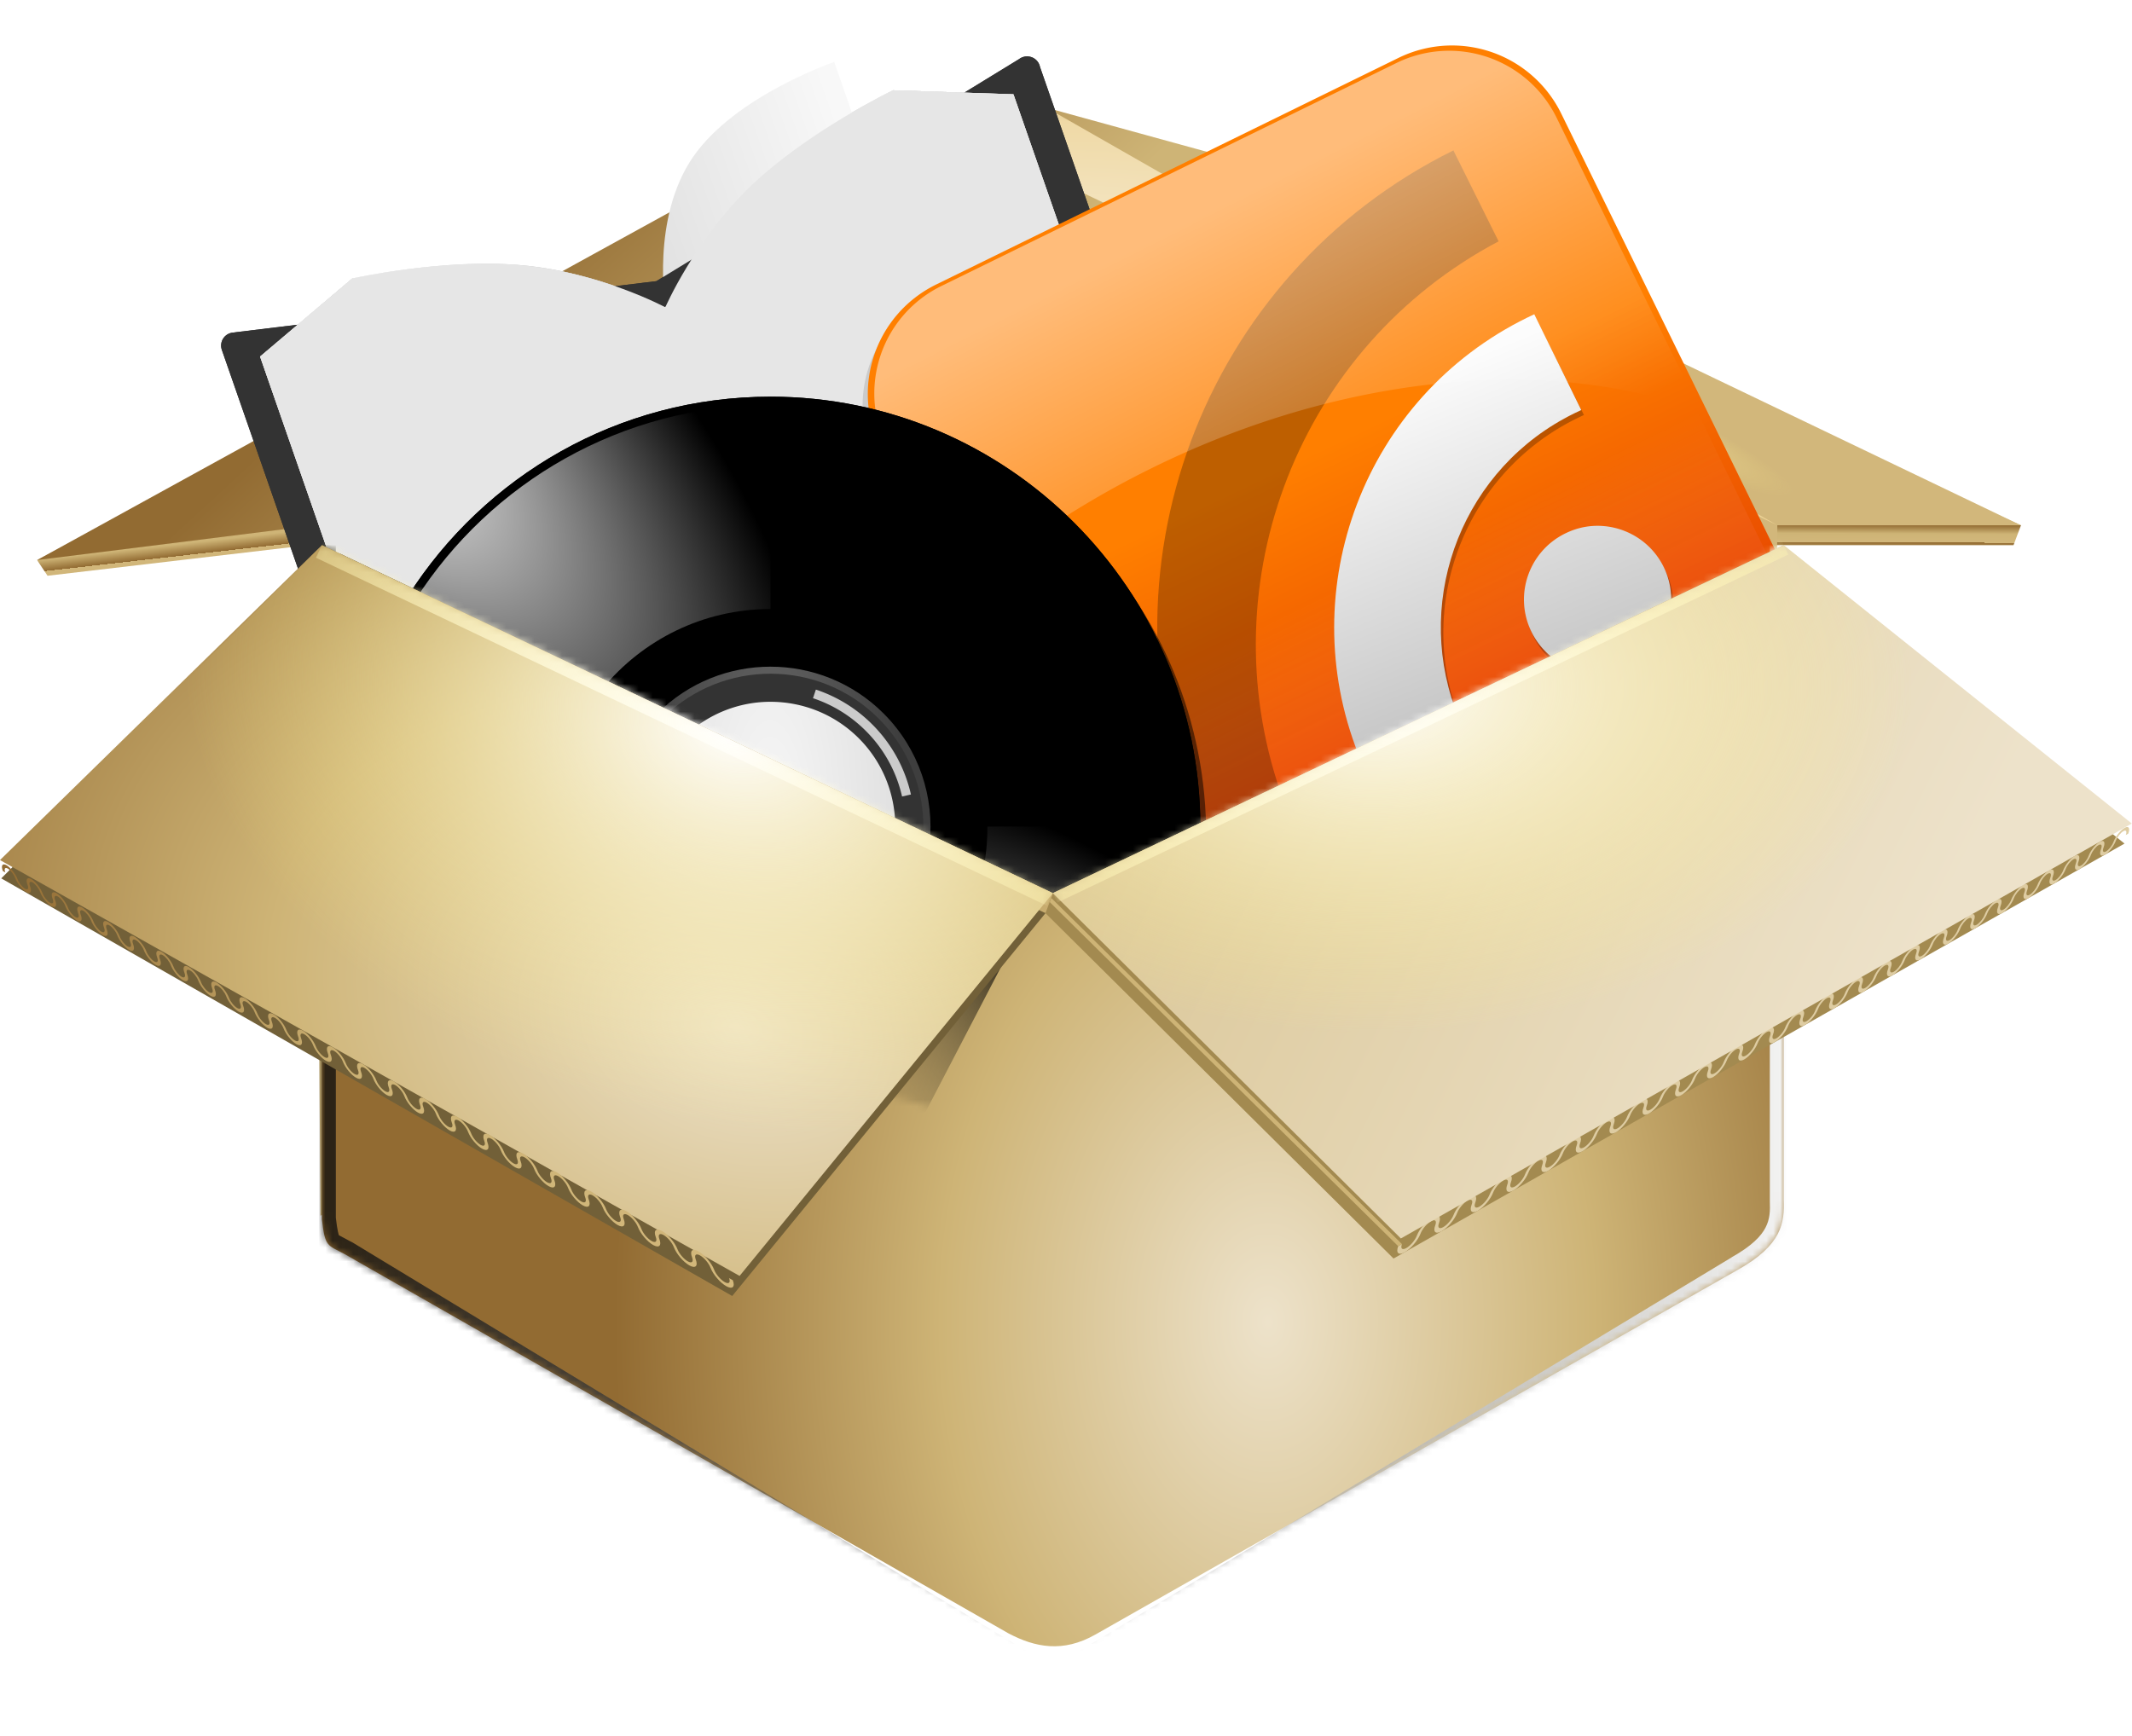 <svg xmlns="http://www.w3.org/2000/svg" xmlns:xlink="http://www.w3.org/1999/xlink" viewBox="0 0 400 325.72"><defs><linearGradient id="J" y2="400.85" xlink:href="#j" gradientUnits="userSpaceOnUse" x2="267.29" gradientTransform="matrix(-.275 .135 .135 .275 1859 -18.384)" y1="174.61" x1="251.37"/><linearGradient id="a"><stop offset="0" stop-color="#fff"/><stop offset="1" stop-color="#fff" stop-opacity="0"/></linearGradient><linearGradient id="f"><stop offset="0" stop-color="#fefdfc"/><stop offset="1" stop-color="#dba932"/></linearGradient><linearGradient id="k"><stop offset="0" stop-color="#ede2ca"/><stop offset=".5" stop-color="#ceb476"/><stop offset="1" stop-color="#926b32"/></linearGradient><linearGradient id="ak" y2="266.13" xlink:href="#d" gradientUnits="userSpaceOnUse" x2="359.59" y1="266.13" x1="254.46"/><linearGradient id="ac" y2="94.901" xlink:href="#k" gradientUnits="userSpaceOnUse" x2="-20.423" y1="267.44" x1="323.09"/><linearGradient id="aa" y2="276.16" gradientUnits="userSpaceOnUse" x2="320.73" y1="276.16" x1="89.285"><stop offset="0" stop-opacity=".753"/><stop offset="1" stop-color="#fff"/></linearGradient><linearGradient id="X" y2="249.5" xlink:href="#a" gradientUnits="userSpaceOnUse" x2="210" y1="281.5" x1="223"/><linearGradient id="T" y2="246" gradientUnits="userSpaceOnUse" x2="244" y1="284" x1="212.5"><stop offset="0"/><stop offset="1" stop-opacity="0"/></linearGradient><linearGradient id="c" y2="270" xlink:href="#a" gradientUnits="userSpaceOnUse" x2="247" y1="279.5" x1="209"/><linearGradient id="K" y2="269.67" gradientUnits="userSpaceOnUse" x2="253.77" gradientTransform="matrix(-.275 .135 .135 .275 1859 633.98)" y1="47.9" x1="255.97"><stop offset="0" stop-color="#fff"/><stop offset="1" stop-color="#fff" stop-opacity="0"/></linearGradient><linearGradient id="g"><stop offset="0" stop-color="#f8f8f8"/><stop offset="1" stop-color="#c4c4c4"/></linearGradient><linearGradient id="h"><stop offset="0" stop-color="#f2f2f2"/><stop offset="1" stop-color="#a6a6a6"/></linearGradient><linearGradient id="i"><stop offset="0" stop-color="#f8f8f8"/><stop offset=".833" stop-color="#c4c4c4"/><stop offset="1" stop-color="#9b9b9b"/></linearGradient><linearGradient id="e"><stop offset="0" stop-color="#fff"/><stop offset="1" stop-color="#ffef85" stop-opacity="0"/></linearGradient><linearGradient id="I" y2="400.85" xlink:href="#j" gradientUnits="userSpaceOnUse" x2="267.29" gradientTransform="matrix(-.275 .135 .135 .275 1858.4 -17.458)" y1="174.61" x1="251.37"/><linearGradient id="j"><stop offset="0" stop-color="#fff"/><stop offset="1" stop-color="#c3c3c3"/></linearGradient><linearGradient id="G" y2="469.9" gradientUnits="userSpaceOnUse" x2="294.92" gradientTransform="matrix(-.275 .135 .135 .275 1859.3 -18.569)" y1="289.23" x1="294.92"><stop offset="0" stop-color="#fff" stop-opacity="0"/><stop offset="1" stop-color="red"/></linearGradient><linearGradient id="n" y2="198.83" xlink:href="#d" spreadMethod="repeat" gradientUnits="userSpaceOnUse" x2="61.276" y1="195.46" x1="60.895"/><linearGradient id="d"><stop offset="0" stop-color="#d2b77b"/><stop offset=".5" stop-color="#ceb476"/><stop offset="1" stop-color="#926b32"/></linearGradient><linearGradient id="r" y2="192.09" xlink:href="#d" spreadMethod="repeat" gradientUnits="userSpaceOnUse" x2="331.58" y1="194.61" x1="331.57"/><linearGradient id="s" y2="122" xlink:href="#d" gradientUnits="userSpaceOnUse" x2="159.86" y1="204.43" x1="235.79"/><linearGradient id="z" y2="437.69" xlink:href="#g" gradientUnits="userSpaceOnUse" x2="272.34" gradientTransform="matrix(.384 -.134 .134 .384 1954.4 -24.658)" y1="437.69" x1="220.34"/><linearGradient id="A" y2="410.41" xlink:href="#g" gradientUnits="userSpaceOnUse" x2="536.34" gradientTransform="matrix(.384 -.134 .134 .384 1954.4 627.7)" y1="410.41" x1="588.35"/><linearGradient id="B" y2="161.72" xlink:href="#h" gradientUnits="userSpaceOnUse" x2="195" gradientTransform="matrix(.384 -.134 .134 .384 2068.4 43.672)" y1="162.32" x1="327"/><linearGradient id="C" y2="206.91" xlink:href="#i" gradientUnits="userSpaceOnUse" x2="195" gradientTransform="matrix(.384 -.134 .134 .384 2068.4 43.672)" y1="206.91" x1="63"/><linearGradient id="D" y2="159.1" xlink:href="#g" gradientUnits="userSpaceOnUse" x2="67.058" gradientTransform="matrix(.384 -.134 .134 .384 2068.4 43.672)" y1="159.1" x1="299.09"/><linearGradient id="F" y2="415.41" gradientUnits="userSpaceOnUse" x2="224.8" gradientTransform="matrix(-.275 .135 .135 .275 1859 -18.384)" y1="208.18" x1="222.58"><stop offset="0" stop-color="#ff7f00"/><stop offset="1" stop-color="#e64500"/></linearGradient><radialGradient id="O" gradientUnits="userSpaceOnUse" cy="192.84" cx="199.28" gradientTransform="matrix(0 1.211 -.359 0 1405.9 -98.673)" r="68.844"><stop offset="0" stop-color="#6c6c6c"/><stop offset="1" stop-color="#3e3e3e"/></radialGradient><radialGradient id="m" xlink:href="#a" gradientUnits="userSpaceOnUse" cy="165" cx="257.5" gradientTransform="matrix(1 0 0 .587 0 68.119)" r="54.5"/><radialGradient id="N" xlink:href="#a" gradientUnits="userSpaceOnUse" cy="209.67" cx="289.43" gradientTransform="rotate(135 745.727 386.871) scale(.536 1.209)" r="92.5"/><radialGradient id="q" xlink:href="#a" gradientUnits="userSpaceOnUse" cy="160.08" cx="116.36" gradientTransform="matrix(.618 -.383 .092 .149 61.616 189.46)" r="75"/><radialGradient id="al" xlink:href="#e" gradientUnits="userSpaceOnUse" cy="198.91" cx="251" gradientTransform="matrix(1 0 0 .643 0 87.475)" r="77.5"/><radialGradient id="M" xlink:href="#a" gradientUnits="userSpaceOnUse" cy="209.67" cx="289.43" gradientTransform="rotate(-45 747.085 -1284.08) scale(.536 1.209)" r="92.5"/><radialGradient id="ab" xlink:href="#k" gradientUnits="userSpaceOnUse" cy="254.41" cx="148.11" gradientTransform="matrix(1.755 .47 -.329 1.228 -16.649 -117.61)" r="75"/><radialGradient id="t" xlink:href="#e" gradientUnits="userSpaceOnUse" cy="112.05" cx="259.51" gradientTransform="matrix(.67 .304 -.029 .063 89.777 80.792)" r="77.5"/><radialGradient id="u" xlink:href="#e" gradientUnits="userSpaceOnUse" cy="160.08" cx="116.36" gradientTransform="matrix(.629 -.363 .025 .043 71.079 204.19)" r="75"/><radialGradient id="x" xlink:href="#f" gradientUnits="userSpaceOnUse" cy="183.8" cx="207.26" gradientTransform="matrix(1.918 0 0 1.005 -190.59 -2.783)" r="105"/><radialGradient id="aj" xlink:href="#e" gradientUnits="userSpaceOnUse" cy="224.37" cx="138.82" gradientTransform="matrix(1.034 .277 -.194 .724 58.948 20.574)" r="75"/><radialGradient id="ai" xlink:href="#e" gradientUnits="userSpaceOnUse" cy="220" cx="152.5" gradientTransform="matrix(2.058 0 0 1.529 -161.42 -116.44)" r="52.5"/><radialGradient id="W" xlink:href="#f" gradientUnits="userSpaceOnUse" cy="292.05" cx="177.48" gradientTransform="matrix(1.707 0 0 2.483 -97.917 -422.2)" r="55"/><radialGradient id="af" xlink:href="#e" gradientUnits="userSpaceOnUse" cy="220" cx="257.5" gradientTransform="matrix(1.937 0 0 1.463 -241.23 -101.78)" r="55.132"/><radialGradient id="Q" xlink:href="#k" gradientUnits="userSpaceOnUse" cy="293.53" cx="195.54" gradientTransform="matrix(1.707 0 0 2.483 -97.917 -422.2)" r="55"/><radialGradient id="P" gradientUnits="userSpaceOnUse" cy="192.84" cx="199.28" gradientTransform="matrix(0 1.252 -.436 0 1420.7 -106.89)" r="53.688"><stop offset="0" stop-color="#f7f7f7"/><stop offset="1" stop-color="#e1e1e1"/></radialGradient><radialGradient id="p" xlink:href="#a" gradientUnits="userSpaceOnUse" cy="165" cx="152.5" gradientTransform="matrix(1 0 0 .571 0 70.714)" r="52.5"/><filter id="L" color-interpolation-filters="sRGB"><feGaussianBlur stdDeviation="3.013"/></filter><filter id="E" color-interpolation-filters="sRGB"><feGaussianBlur stdDeviation="2.63"/></filter><filter id="S" height="1.478" width="1.25" color-interpolation-filters="sRGB" y="-.239" x="-.125"><feGaussianBlur stdDeviation="3.233"/></filter><filter id="w" height="1.282" width="1.148" color-interpolation-filters="sRGB" y="-.141" x="-.074"><feGaussianBlur stdDeviation="6.456"/></filter><filter id="b" height="1.848" width="1.23" color-interpolation-filters="sRGB" y="-.424" x="-.115"><feGaussianBlur stdDeviation="3.357"/></filter><filter id="y" color-interpolation-filters="sRGB"><feGaussianBlur stdDeviation="2.246"/></filter><filter id="V" color-interpolation-filters="sRGB"><feGaussianBlur stdDeviation="1.714"/></filter><filter id="Z" color-interpolation-filters="sRGB"><feGaussianBlur stdDeviation="3.631"/></filter><filter id="l" color-interpolation-filters="sRGB"><feGaussianBlur stdDeviation="1.013"/></filter><filter id="H" color-interpolation-filters="sRGB"><feGaussianBlur stdDeviation="1.868"/></filter><filter id="ae" color-interpolation-filters="sRGB"><feGaussianBlur stdDeviation=".952"/></filter><filter id="ah" color-interpolation-filters="sRGB"><feGaussianBlur stdDeviation="1.36"/></filter><filter id="o" color-interpolation-filters="sRGB"><feGaussianBlur stdDeviation="2.026"/></filter><mask id="ad" maskUnits="userSpaceOnUse"><path d="M255 294.62L205 245l105-50 50 40-105 59.615z" fill="#fff"/></mask><mask id="ag" maskUnits="userSpaceOnUse"><path d="M160 300l45-55-105-50-45 45 105 60z" fill="#fff"/></mask><mask id="v" maskUnits="userSpaceOnUse"><path d="M205 135l-45 10-100 55 40-5v100l105-50 105 50.375v-100.38h35l-105-50.38-35-9.62z" fill="#fff"/></mask><mask id="Y" maskUnits="userSpaceOnUse"><path d="M100 195v96.875c.451 4.053.799 3.649 3.281 5l95.361 54.492c3.782 1.986 7.791 2.838 12.51.14l92.285-52.406c6.33-3.546 6.685-6.785 6.563-10v-94.1l-105 50-105-50z" fill="#fff"/></mask><mask id="U" maskUnits="userSpaceOnUse"><path d="M100 195v96.875c.451 4.053.799 3.649 3.281 5l95.361 54.492c3.782 1.986 7.791 2.838 12.51.14l92.285-52.406c6.33-3.546 6.685-6.785 6.563-10v-94.1l-105 50-105-50z" transform="translate(0 652.36)" fill="#fff"/></mask><mask id="R" maskUnits="userSpaceOnUse"><path d="M204 250l3 37 66-19-69-18z" filter="url(#b)" fill="url(#c) #000"/></mask></defs><path d="M310 195l-105-60" transform="translate(-71.4 -156.104) scale(1.306)" filter="url(#l)" stroke="url(#m)" stroke-width="4" fill="none"/><path d="M160 145l45-10-105 60-37.429 4.393-1.5-2.25L160 145.003z" transform="translate(-72.8 -152.368) scale(1.306)" fill="url(#n)"/><path d="M100 195l105-60" transform="translate(-71.4 -156.104) scale(1.306)" filter="url(#o)" stroke="url(#p)" stroke-width="4" fill="url(#q)"/><g><path d="M240 144.62L205 135l105 60h35l1.071-2.857-106.07-47.52z" transform="translate(-72.8 -152.368) scale(1.306)" fill="url(#r)"/><path d="M205 135l-45 10-100 55 40-5 .707 99.204 104.29-49.2 104.03 48.61.97-98.61h35l-105-50.38-35-9.62z" transform="translate(-71.4 -156.104) scale(1.306)" fill="url(#s)"/><path d="M240 144.62L205 135l.42 45.98 80.36 27.378 24.22-13.36h35l-105-50.375z" transform="translate(-71.4 -156.104) scale(1.306)" fill="url(#t)"/><g><path d="M60 200l40-5 30.834 11.796 67.917-36.465 6.25-35.34-45 10-100 55z" transform="translate(-71.4 -156.104) scale(1.306)" fill="url(#u)"/><path d="M205 135l-105 60 102.53-51.523 2.89 37.503 3.143 13.006-4.686 16.794 1.13 34.22.617-33.368 6.426-15.943-1.403-12.155-1.15-36.651 100.51 48.12-105-60z" mask="url(#v)" transform="translate(-71.4 -156.104) scale(1.306)" filter="url(#w)" fill="url(#x)"/></g></g><path d="M205 135l-105 60 102.53-51.523 2.89 37.503 3.143 13.006-4.686 16.794 1.13 34.22.617-33.368 6.426-15.943-1.403-12.155-1.15-36.651 100.51 48.12-105-60z" transform="translate(-71.4 -156.104) scale(1.306)" filter="url(#y)" fill="url(#x)"/><g><path d="M192.716 13.034l-68.75 42.094-80.031 9.719 19.906 57.188v-18.188l137.16 65.28 5.25-2.5 32.938-20.155-46.5-133.44z" stroke-linejoin="round" stroke="#333" stroke-linecap="round" stroke-miterlimit="20" stroke-width="4.9" fill="#333"/><path d="M167.516 16.94l-42.688 40.719-58.719-5.406-17.312 14.656c5.013 14.396 10.019 28.79 15.031 43.188v-6.25l126.5 60.188 21.313-20.312 22.7.72c-14.7-42.252-29.5-84.498-44.2-126.75l-22.625-.75z" fill="#e6e6e6"/><path d="M167.516 16.94l-42.688 40.719-58.719-5.406-17.312 14.656c5.013 14.396 10.019 28.79 15.031 43.188v-6.25l133.19 63.406 37.3-22.81c-14.7-42.252-29.5-84.498-44.2-126.75l-22.625-.75z" fill="#e6e6e6"/><path d="M167.516 16.94l-42.688 40.719-58.719-5.406-17.312 14.656c5.013 14.396 10.019 28.79 15.031 43.188v-6.25l126.5 60.188 21.313-20.312 22.7.72c-14.7-42.252-29.5-84.498-44.2-126.75l-22.625-.75z" fill="#e6e6e6"/><path d="M2094.2 39.812l-17.312 14.656c5.013 14.396 10.019 28.791 15.031 43.188v-6.25l24.25 11.531-21.969-63.125z" transform="translate(-2028.084 12.44)" fill="url(#z)"/><path d="M2239.7 783.63l22.649.728a6087726.32 6087726.32 0 01-44.136-126.76l-22.649-.728 44.136 126.76z" fill="url(#A)" transform="translate(-2028.084 -639.92)"/><path d="M167.516 16.94s-15.862 7.669-26.531 17.844c-10.67 10.175-16.156 22.875-16.156 22.875s-12.193-6.527-26.875-7.875-31.844 2.469-31.844 2.469l21.969 63.156 97.031 46.156c10.67-10.175 26.531-17.844 26.531-17.844l-44.1-126.78z" fill="#e6e6e6"/><path d="M2195.6 4.5s-15.83 7.668-26.5 17.844c-10.67 10.175-16.156 22.875-16.156 22.875l31.375 90.156 28.906 13.75c10.67-10.175 26.531-17.844 26.531-17.844l-44.1-126.79z" transform="translate(-2028.084 12.44)" fill="url(#B)"/><path d="M2117.7 37.062c-12.129.225-23.469 2.75-23.469 2.75l21.969 63.156 68.125 32.406-31.375-90.156s-12.193-6.527-26.875-7.875a76.52 76.52 0 00-8.375-.281z" transform="translate(-2028.084 12.44)" fill="url(#C)"/><path d="M211.616 143.72s-1.004.466-2.656 1.344a144.307 144.307 0 00-6.594 3.75 136.831 136.831 0 00-4.188 2.625c-1.45.946-2.944 1.956-4.437 3.031a95.29 95.29 0 00-4.438 3.406 71.713 71.713 0 00-4.218 3.688l11.906 5.687 37.28-22.812-22.655-.719z" fill="#b3b3b3"/><path d="M2184.6-.813s-18.582 6.339-26.5 17.845c-7.918 11.505-5.156 28.188-5.156 28.188l31.375 90.156 17.844 8.5c.02-.032.04-.063.062-.094 7.918-11.505 26.53-17.844 26.53-17.844L2184.6-.812z" transform="translate(-2028.084 12.44)" fill="url(#D)"/><path d="M192.716 13.034l-68.75 42.094-80.031 9.719 19.906 57.188v-18.188l137.16 65.28 5.25-2.5 32.938-20.155-46.5-133.44z" stroke-linejoin="round" stroke="#333" stroke-linecap="round" stroke-miterlimit="20" stroke-width="4.9" fill="#333"/><path d="M167.516 16.94l-42.688 40.719-58.719-5.406-17.312 14.656c5.013 14.396 10.019 28.79 15.031 43.188v-6.25l126.5 60.188 21.313-20.312 22.7.72c-14.7-42.252-29.5-84.498-44.2-126.75l-22.625-.75z" fill="#e6e6e6"/><path d="M167.516 16.94l-42.688 40.719-58.719-5.406-17.312 14.656c5.013 14.396 10.019 28.79 15.031 43.188v-6.25l133.19 63.406 37.3-22.81c-14.7-42.252-29.5-84.498-44.2-126.75l-22.625-.75z" fill="#e6e6e6"/><path d="M167.516 16.94l-42.688 40.719-58.719-5.406-17.312 14.656c5.013 14.396 10.019 28.79 15.031 43.188v-6.25l126.5 60.188 21.313-20.312 22.7.72c-14.7-42.252-29.5-84.498-44.2-126.75l-22.625-.75z" fill="#e6e6e6"/><path d="M2094.2 39.812l-17.312 14.656c5.013 14.396 10.019 28.791 15.031 43.188v-6.25l24.25 11.531-21.969-63.125z" transform="translate(-2028.084 12.44)" fill="url(#z)"/><path d="M2239.7 783.63l22.649.728a6087726.32 6087726.32 0 01-44.136-126.76l-22.649-.728 44.136 126.76z" fill="url(#A)" transform="translate(-2028.084 -639.92)"/><path d="M167.516 16.94s-15.862 7.669-26.531 17.844c-10.67 10.175-16.156 22.875-16.156 22.875s-12.193-6.527-26.875-7.875-31.844 2.469-31.844 2.469l21.969 63.156 97.031 46.156c10.67-10.175 26.531-17.844 26.531-17.844l-44.1-126.78z" fill="#e6e6e6"/><path d="M2195.6 4.5s-15.83 7.668-26.5 17.844c-10.67 10.175-16.156 22.875-16.156 22.875l31.375 90.156 28.906 13.75c10.67-10.175 26.531-17.844 26.531-17.844l-44.1-126.79z" transform="translate(-2028.084 12.44)" fill="url(#B)"/><path d="M2117.7 37.062c-12.129.225-23.469 2.75-23.469 2.75l21.969 63.156 68.125 32.406-31.375-90.156s-12.193-6.527-26.875-7.875a76.52 76.52 0 00-8.375-.281z" transform="translate(-2028.084 12.44)" fill="url(#C)"/><path d="M211.616 143.72s-1.004.466-2.656 1.344a144.307 144.307 0 00-6.594 3.75 136.831 136.831 0 00-4.188 2.625c-1.45.946-2.944 1.956-4.437 3.031a95.29 95.29 0 00-4.438 3.406 71.713 71.713 0 00-4.218 3.688l11.906 5.687 37.28-22.812-22.655-.719z" fill="#b3b3b3"/><path d="M2184.6-.813s-18.582 6.339-26.5 17.845c-7.918 11.505-5.156 28.188-5.156 28.188l31.375 90.156 17.844 8.5c.02-.032.04-.063.062-.094 7.918-11.505 26.53-17.844 26.53-17.844L2184.6-.812z" transform="translate(-2028.084 12.44)" fill="url(#D)"/><g><path d="M1843.4-1.75c-3.33.026-6.706.775-9.906 2.344l-86.688 42.5c-11.38 5.577-16.046 19.246-10.47 30.625l39.157 79.906 128.5-61.156-39.906-81.375c-3.9-8.179-12.1-12.911-20.6-12.844z" transform="translate(-1572.144 12.44)" opacity=".347" filter="url(#E)"/><path d="M1844.4-3.906c-3.33.026-6.706.775-9.906 2.344l-86.688 42.5c-11.38 5.577-16.077 19.246-10.5 30.625l39.875 81.28 128.47-61.155-40.562-82.75A22.828 22.828 0 001844.4-3.906z" transform="translate(-1572.144 12.44)" fill="url(#F)"/><path d="M1860 30.875a20.957 20.957 0 00-9.562 2.156l-85.188 41.75c-10.907 5.346-15.133 18.945-9.47 30.5l23.1 46.78 125.2-59.622-23.6-48.188c-4.07-8.305-12.094-13.25-20.343-13.375z" transform="translate(-1572.144 12.44)" opacity=".225" fill="url(#G)"/><path d="M1871.5 87.156c-1.792.1-3.6.567-5.312 1.406-6.85 3.358-9.67 11.618-6.313 18.47a13.81 13.81 0 003.688 4.655l22.5-10.719c0-2.046-.414-4.132-1.375-6.093-2.519-5.138-7.813-8.018-13.188-7.72zM1860.5 47.469c-.44.202-.875.38-1.313.594-30.224 14.815-43.781 50.132-32.124 81l18.187-8.656c-7.022-20.937 2.384-44.361 22.75-54.344.438-.215.872-.426 1.313-.625l-8.9-17.962z" transform="translate(-1572.144 12.44)" opacity=".504" filter="url(#H)"/><path d="M1844.9 15.75c-47.407 23.387-68.032 79.494-48.031 127.69l15.469-7.375c-13.457-39.346 3.497-83.425 40.969-103.22l-8.5-17.09z" transform="translate(-1572.144 12.44)" opacity=".504" filter="url(#H)"/><path d="M1871.1 86.25c-1.792.1-3.569.567-5.281 1.406-6.85 3.358-9.702 11.618-6.344 18.47a13.81 13.81 0 004.625 5.343l21.531-10.25c.207-2.415-.2-4.915-1.344-7.25-2.518-5.138-7.813-8.018-13.188-7.719z" transform="translate(-1572.144 12.44)" fill="url(#I)"/><path d="M1860 46.531c-.44.202-.875.41-1.312.625-30.545 14.972-44.01 50.84-31.688 81.938l18.125-8.625c-7.663-21.184 1.686-45.203 22.375-55.344.437-.214.87-.425 1.312-.625L1860 46.531z" transform="translate(-1572.144 12.44)" fill="url(#J)"/><path d="M1844.5 14.812c-47.723 23.542-68.336 80.249-47.656 128.66l11.781-5.625 3.625-1.719c-14.078-39.59 2.843-84.23 40.625-104.19l-8.375-17.125z" transform="translate(-1572.144 12.44)" fill="url(#J)"/><path d="M1834.1 651.76a22.456 22.456 0 0130.115 10.303l26.978 55.04c-27.825-10.3-66.185-7.372-102.67 10.513-13.719 6.724-25.919 14.953-36.288 24.108l-13.742-28.036a22.456 22.456 0 0110.303-30.115l85.307-41.814z" opacity=".477" fill="url(#K)" transform="translate(-1572.144 -639.92)"/></g><g fill-rule="evenodd" color="#000"><path d="M1337.8 63.75c-28.207 0-53.025 14.513-67.438 36.469l118.66 56.469 29.406-14c-.9-43.727-36.7-78.94-80.7-78.94z" transform="translate(-1192.144 12.44)" fill-opacity=".509" filter="url(#L)"/><path d="M144.556 74.44c-28.588 0-53.679 14.92-68 37.375l120.41 57.312 28.25-13.438v-.594c-.1-44.516-36.2-80.66-80.7-80.66z"/><path d="M144.556 125.75c-8.083 0-15.407 3.267-20.719 8.563l49.938 23.78c.1-.986.156-1.987.156-3 0-16.196-13.178-29.343-29.375-29.343z" fill="#333"/><path d="M144.556 74.44c-28.588 0-53.679 14.92-68 37.375l1.406.688c14.062-21.931 38.624-36.47 66.594-36.47 43.653 0 79.094 35.41 79.094 79.063 0 .45-.024.894-.03 1.343l1.593-.75v-.593c-.1-44.516-36.2-80.66-80.7-80.66z"/><path d="M1377.4 142.66c0 2.78-.25 5.5-.781 8.125l12.406 5.906 26.7-12.69c.01-.45.03-.892.03-1.344h-38.311z" transform="translate(-1192.144 12.44)" fill="url(#M)"/><path d="M1336.7 63.562c-27.97 0-52.531 14.565-66.594 36.5l35.094 16.688c7.481-9.088 18.82-14.906 31.5-14.906V63.563z" transform="translate(-1192.144 12.44)" fill="url(#N)"/><path d="M1336.7 112.66c-7.682 0-15.363 2.926-21.219 8.781-.047.047-.078.109-.125.156l1.25.594c11.21-11.01 29.241-10.946 40.375.188 6.282 6.281 9.049 14.757 8.281 22.969l1.282.593c.954-8.734-1.935-17.81-8.626-24.5-5.855-5.855-13.536-8.78-21.218-8.78z" transform="translate(-1192.144 12.44)" fill="url(#O)"/><path d="M1336.7 119.25a23.268 23.268 0 00-14.906 5.406l38.312 18.22c.056-6.064-2.222-12.16-6.844-16.782-4.566-4.566-10.572-6.844-16.563-6.844z" transform="translate(-1192.144 12.44)" fill="url(#P)"/><path d="M163.656 135.94a26.95 26.95 0 00-10.585-6.54l-.54 1.618a25.263 25.263 0 019.912 6.136 25.24 25.24 0 016.8 12.309l1.666-.376a26.943 26.943 0 00-7.253-13.147z" opacity=".743" fill="#fff"/></g></g><g><path d="M100 195v96.875c.451 4.053.799 3.649 3.281 5l95.361 54.492c3.782 1.986 7.791 2.838 12.51.14l92.285-52.406c6.33-3.546 6.685-6.785 6.563-10v-94.1l-105 50-105-50z" transform="translate(-70.2 -152.374) scale(1.306)" fill="url(#Q)"/><path d="M236.5 237.5l-25.5 49 62-18.5-36.5-30.5z" mask="url(#R)" transform="rotate(180 235.263 270.935) scale(1.306)" filter="url(#S)" fill="url(#T)"/><g mask="url(#U)" transform="translate(-70.2 -1004.421) scale(1.306)"><path d="M203.57 351.29l1.071 9.429 105.36-65.34-101.54 50.72-3.82-33.87 6.65-18.05-4.86-16.41-1.43-32.77-.714 32.857 3.214 17.5-6.785 16.429 2.857 39.5z" transform="translate(0 652.36)" filter="url(#V)" fill="url(#W)"/></g><path d="M204 250l3 37 66-19-69-18z" mask="url(#R)" transform="translate(-70.2 -139.313) scale(1.306)" filter="url(#b)" fill="url(#X)"/><path style="text-indent:0;text-transform:none" d="M98 195v97.094c.233 2.09.398 3.372 1.313 4.53.907 1.15 1.846 1.395 2.968 2 .01.006.022-.004.031 0l101.69 58.13 1 .563 1-.562 98.406-55.906c.015-.008.017-.023.032-.031 3.35-1.885 5.378-3.82 6.469-5.906 1.082-2.072 1.155-4.117 1.093-5.813v-94.093h-4V289.194c.058 1.509.01 2.66-.625 3.875-.634 1.215-1.954 2.628-4.906 4.281v.032h-.031L205 356.192l-100.72-61.07h-.031c-1.35-.735-1.82-.979-1.813-.97.008.01-.219-.536-.437-2.5v-96.65h-4z" mask="url(#Y)" transform="translate(-70.2 -152.374) scale(1.306)" color="#000" filter="url(#Z)" fill="url(#aa)"/><path d="M137.377 243.192l58.774-71.836-137.14-65.305L.236 164.826l137.14 78.366z" fill="#726038"/><path d="M261.456 236.165l-65.305-64.809 1.398-3.735 135.743-61.57 65.305 52.244-137.14 77.863z" fill="#a38a50"/><path d="M160 300l45-55-105-50-46.25 45.25L160 300z" transform="translate(-70.2 -152.374) scale(1.306)" fill="url(#ab)"/><path d="M263.56 234.963c-1.16.66-1.712.16-1.23-1.116l.702-.397c-.321.85.046 1.183.819.745.771-.437 1.654-1.477 1.974-2.324.48-1.27 1.8-2.823 2.947-3.468 1.142-.643 1.68-.14 1.203 1.123-.318.842.04 1.175.798.745.756-.428 1.625-1.455 1.941-2.293.475-1.258 1.774-2.792 2.898-3.424 1.12-.63 1.644-.127 1.172 1.123-.315.834.034 1.167.778.746.742-.421 1.596-1.435 1.91-2.265.47-1.245 1.747-2.76 2.85-3.38 1.1-.619 1.61-.115 1.142 1.123-.311.826.029 1.16.758.746.728-.413 1.568-1.414 1.879-2.236.465-1.234 1.722-2.728 2.804-3.337 1.08-.607 1.576-.104 1.113 1.123-.308.817.023 1.15.74.745.713-.405 1.54-1.393 1.848-2.208.46-1.222 1.698-2.698 2.76-3.295 1.058-.596 1.543-.093 1.085 1.122-.306.81.017 1.143.72.745.7-.398 1.515-1.373 1.819-2.18.456-1.21 1.674-2.669 2.716-3.255 1.04-.585 1.512-.082 1.058 1.122-.303.802.012 1.135.702.744.688-.39 1.49-1.354 1.79-2.153.453-1.2 1.65-2.64 2.674-3.215 1.02-.574 1.481-.072 1.032 1.12-.3.795.007 1.128.684.744.676-.383 1.464-1.335 1.763-2.127.448-1.188 1.627-2.61 2.632-3.176 1.002-.564 1.45-.062 1.006 1.12-.297.788.002 1.12.667.743.664-.376 1.44-1.317 1.736-2.101.443-1.178 1.605-2.583 2.592-3.139.983-.553 1.421-.052.98 1.12-.293.78-.002 1.112.651.742.652-.37 1.417-1.3 1.71-2.077.439-1.167 1.583-2.555 2.552-3.1.966-.545 1.394-.044.957 1.117-.291.773-.007 1.105.635.741.64-.363 1.393-1.281 1.683-2.052.436-1.156 1.562-2.528 2.514-3.064.95-.534 1.366-.034.933 1.116-.288.766-.01 1.098.62.74.629-.356 1.37-1.264 1.658-2.028.432-1.146 1.541-2.502 2.477-3.029.933-.524 1.339-.025.91 1.115-.286.76-.015 1.09.604.74.618-.35 1.35-1.248 1.634-2.005.428-1.136 1.521-2.477 2.44-2.994.917-.516 1.313-.017.889 1.113-.284.753-.02 1.083.59.738.606-.344 1.327-1.231 1.61-1.982.422-1.125 1.5-2.451 2.403-2.96.901-.506 1.288-.009.867 1.112-.28.746-.023 1.076.575.737.597-.338 1.307-1.215 1.587-1.96.42-1.116 1.482-2.426 2.37-2.926.885-.498 1.263-.001.845 1.11-.278.74-.026 1.069.562.736.587-.333 1.286-1.2 1.564-1.938.415-1.107 1.462-2.403 2.335-2.894.87-.49 1.24.006.826 1.107-.276.734-.03 1.063.548.735.577-.327 1.266-1.185 1.541-1.916.412-1.097 1.444-2.379 2.303-2.862.856-.482 1.215.014.805 1.105-.273.728-.033 1.056.535.734.567-.322 1.247-1.17 1.52-1.895.408-1.088 1.426-2.356 2.27-2.83.842-.474 1.193.02.786 1.102-.27.722-.037 1.05.522.733.558-.317 1.229-1.156 1.499-1.875.405-1.079 1.408-2.333 2.238-2.8.828-.466 1.171.028.768 1.1-.269.716-.04 1.044.51.732.549-.311 1.21-1.141 1.478-1.855.401-1.07 1.39-2.31 2.207-2.77.814-.458 1.15.035.75 1.1-.267.709-.044 1.035.497.728.54-.306 1.192-1.127 1.458-1.834.398-1.061 1.374-2.288 2.177-2.74.801-.451 1.128.04.732 1.096-.264.703-.046 1.03.486.727.53-.3 1.174-1.113 1.437-1.815.395-1.052 1.358-2.267 2.148-2.711.789-.444 1.108.046.715 1.093-.262.699-.05 1.023.474.727.523-.297 1.158-1.1 1.419-1.797.391-1.043 1.34-2.245 2.119-2.683.775-.436 1.087.053.697 1.091-.26.693-.052 1.017.464.725.514-.292 1.14-1.087 1.4-1.777.387-1.036 1.324-2.225 2.09-2.656.763-.43 1.068.058.681 1.089l-.46.26c.258-.688.055-1.013-.455-.726-.51.288-1.134 1.08-1.393 1.77-.388 1.035-1.327 2.228-2.098 2.666-.774.44-1.086-.047-.696-1.086.26-.693.052-1.019-.466-.727-.519.292-1.151 1.093-1.412 1.788-.391 1.043-1.342 2.249-2.126 2.694-.786.446-1.106-.04-.713-1.089.262-.699.049-1.025-.477-.729-.527.297-1.168 1.107-1.431 1.808-.395 1.051-1.36 2.27-2.156 2.722-.799.453-1.127-.035-.73-1.091.264-.705.046-1.032-.489-.73-.535.301-1.185 1.12-1.45 1.826-.398 1.06-1.376 2.291-2.186 2.751-.812.461-1.147-.028-.747-1.093.266-.71.043-1.039-.5-.732-.545.307-1.204 1.133-1.472 1.846-.401 1.069-1.392 2.313-2.215 2.78-.826.47-1.17-.02-.766-1.095.269-.716.04-1.045-.513-.733-.553.311-1.221 1.147-1.491 1.866-.405 1.078-1.41 2.336-2.247 2.81-.839.477-1.191-.014-.784-1.097.271-.722.036-1.051-.525-.735-.563.317-1.24 1.162-1.513 1.887-.408 1.087-1.427 2.359-2.278 2.842-.854.484-1.214-.008-.804-1.1.274-.728.033-1.058-.538-.736-.572.322-1.26 1.176-1.534 1.907-.412 1.096-1.445 2.382-2.31 2.874-.869.492-1.238 0-.824-1.102.276-.735.03-1.065-.551-.738-.582.328-1.28 1.192-1.556 1.929-.416 1.105-1.464 2.406-2.345 2.906-.882.5-1.261.008-.843-1.104.278-.741.026-1.072-.565-.74-.592.335-1.3 1.208-1.579 1.951-.42 1.116-1.483 2.43-2.378 2.939-.898.51-1.286.015-.865-1.106.281-.747.023-1.079-.578-.74-.603.34-1.32 1.223-1.602 1.973-.423 1.125-1.503 2.455-2.414 2.972-.914.519-1.311.024-.886-1.107.284-.754.019-1.086-.593-.742-.613.346-1.341 1.24-1.626 1.996-.427 1.135-1.522 2.48-2.449 3.006-.93.528-1.337.032-.908-1.108.286-.76.015-1.094-.608-.743-.623.352-1.363 1.256-1.65 2.019-.43 1.145-1.542 2.506-2.486 3.041-.946.538-1.364.041-.93-1.11.288-.767.01-1.1-.624-.743-.634.357-1.385 1.272-1.675 2.042-.434 1.155-1.563 2.532-2.523 3.077-.963.547-1.392.05-.954-1.111.291-.774.006-1.108-.64-.745-.645.364-1.407 1.29-1.7 2.067-.439 1.166-1.585 2.56-2.562 3.114-.98.557-1.42.06-.978-1.113.294-.781.001-1.115-.655-.745-.658.37-1.431 1.307-1.727 2.092-.443 1.176-1.607 2.586-2.602 3.151-.998.567-1.448.069-1.003-1.114.297-.788-.002-1.123-.671-.746-.67.378-1.456 1.326-1.754 2.117-.447 1.187-1.629 2.615-2.642 3.19-1.017.577-1.479.079-1.029-1.115.3-.796-.008-1.13-.688-.747-.683.385-1.48 1.345-1.782 2.143-.451 1.198-1.652 2.643-2.684 3.23-1.036.587-1.51.088-1.055-1.116.303-.804-.013-1.138-.706-.748-.695.392-1.506 1.363-1.81 2.17-.456 1.209-1.675 2.672-2.727 3.269-1.055.599-1.54.1-1.082-1.116.306-.811-.018-1.146-.724-.748-.708.399-1.532 1.383-1.84 2.196-.46 1.221-1.699 2.702-2.77 3.31-1.075.611-1.573.112-1.11-1.116.309-.818-.023-1.154-.743-.748-.722.407-1.559 1.403-1.869 2.224-.465 1.233-1.724 2.733-2.816 3.353-1.095.622-1.607.122-1.139-1.117.312-.826-.029-1.162-.762-.748-.736.414-1.587 1.423-1.9 2.252-.47 1.245-1.75 2.764-2.862 3.396-1.117.634-1.641.134-1.169-1.117.315-.835-.034-1.17-.782-.748-.75.422-1.615 1.444-1.93 2.281-.475 1.257-1.777 2.796-2.911 3.44-1.138.646-1.677.147-1.2-1.117.319-.842-.04-1.178-.802-.748-.764.43-1.644 1.466-1.963 2.312-.48 1.268-1.803 2.828-2.96 3.485" fill="#decca2"/><path d="M255 294.62L205 245l105-50 50 40-105 59.615z" transform="translate(-70.2 -152.374) scale(1.306)" fill="url(#ac)"/><path d="M205 245l105-50-105 50z" mask="url(#ad)" transform="translate(-70.2 -152.374) scale(1.306)" filter="url(#ae)" stroke="url(#af)" stroke-linecap="round" stroke-width="3" fill="none"/><path d="M205 245l-105-50 105 50z" mask="url(#ag)" transform="translate(-70.2 -152.374) scale(1.306)" filter="url(#ah)" stroke="url(#ai)" stroke-width="4" fill="none"/><g><path d="M160 300l45-55-105-50-45 45 105 60z" transform="translate(-70.2 -152.374) scale(1.306)" fill="url(#aj)"/><path d="M255.54 296.56c-.888.504-1.311.122-.942-.855l.537-.304c-.246.651.035.906.627.57.59-.334 1.267-1.13 1.512-1.778.367-.973 1.378-2.162 2.256-2.656.875-.492 1.286-.107.92.86-.243.644.031.9.612.57.579-.328 1.244-1.114 1.486-1.756.364-.962 1.358-2.137 2.219-2.621.858-.483 1.259-.097.897.86-.24.638.026.893.596.57.568-.321 1.222-1.097 1.462-1.733.36-.953 1.338-2.113 2.182-2.588.842-.473 1.233-.088.875.86-.239.632.021.887.58.57.557-.315 1.2-1.081 1.438-1.71.357-.945 1.32-2.09 2.148-2.556.826-.465 1.206-.08.852.86-.236.626.018.88.566.57.546-.31 1.18-1.066 1.415-1.69.353-.936 1.3-2.066 2.113-2.523.81-.456 1.181-.071.83.86-.233.62.014.874.552.57.537-.305 1.16-1.052 1.393-1.67.35-.927 1.281-2.043 2.08-2.492.795-.448 1.157-.063.81.859-.232.614.008.87.537.57.527-.299 1.14-1.037 1.37-1.649.347-.918 1.264-2.02 2.048-2.461.781-.44 1.134-.055.79.858-.23.609.006.863.524.57.517-.294 1.12-1.023 1.35-1.63.342-.909 1.245-1.998 2.015-2.431.767-.432 1.11-.047.77.857-.228.604.002.858.51.57.509-.289 1.103-1.009 1.33-1.61.34-.9 1.228-1.977 1.984-2.402.753-.424 1.088-.04.75.856-.224.598-.001.852.5.569.498-.283 1.084-.995 1.308-1.59.336-.893 1.212-1.957 1.954-2.374.74-.417 1.067-.033.733.855-.223.592-.005.847.486.568.49-.278 1.067-.981 1.289-1.571.333-.885 1.196-1.936 1.925-2.346.726-.41 1.045-.026.714.854-.22.587-.008.84.474.567s1.05-.968 1.27-1.553c.33-.877 1.18-1.916 1.896-2.319.714-.401 1.025-.019.697.854-.219.581-.011.835.463.566.473-.268 1.033-.955 1.25-1.535.328-.87 1.165-1.896 1.869-2.292.702-.395 1.005-.013.68.852-.217.576-.015.83.451.565.465-.263 1.017-.942 1.233-1.517.324-.862 1.15-1.877 1.84-2.266.69-.388.987-.007.664.85-.215.572-.017.825.44.565.458-.259 1.001-.93 1.216-1.5.321-.855 1.134-1.858 1.814-2.24.678-.382.967-.002.647.848-.213.567-.02.82.43.564.45-.255.985-.919 1.198-1.484.318-.847 1.12-1.84 1.788-2.215.666-.375.949.005.632.848-.211.561-.023.813.42.562.441-.25.97-.907 1.18-1.467.315-.84 1.105-1.821 1.762-2.191.656-.369.931.01.617.846-.209.557-.025.809.41.562.434-.246.955-.896 1.163-1.451.313-.833 1.092-1.804 1.738-2.167.645-.363.914.016.603.844-.208.553-.029.804.4.561.426-.242.94-.885 1.147-1.435.31-.826 1.078-1.786 1.713-2.144.634-.357.897.021.588.843-.205.548-.03.798.39.56.42-.239.927-.874 1.132-1.42.308-.82 1.065-1.77 1.69-2.121.624-.35.88.026.574.841-.204.543-.033.793.381.558.413-.234.913-.863 1.116-1.404.305-.812 1.052-1.752 1.667-2.098.613-.346.864.03.56.839-.202.539-.035.788.372.557.407-.23.9-.852 1.101-1.39.302-.805 1.04-1.735 1.644-2.076.604-.34.848.036.548.838-.201.534-.038.783.363.556.4-.227.886-.843 1.086-1.375.3-.8 1.027-1.72 1.622-2.055.594-.334.833.04.534.836-.199.53-.04.778.355.554.394-.223.873-.832 1.072-1.36.297-.793 1.014-1.704 1.6-2.034.585-.329.818.045.522.834l-.352.199c.197-.526.041-.775-.349-.555-.39.22-.868.827-1.066 1.355-.297.792-1.016 1.705-1.607 2.04-.592.337-.831-.035-.533-.831.2-.53.04-.78-.356-.557-.397.224-.882.837-1.081 1.37-.3.798-1.028 1.721-1.628 2.062-.602.342-.847-.031-.546-.834.2-.535.037-.785-.365-.558-.404.228-.895.847-1.096 1.384-.302.805-1.04 1.738-1.65 2.084-.612.348-.863-.026-.56-.835.203-.54.036-.79-.374-.56-.41.232-.907.858-1.11 1.4-.305.811-1.053 1.754-1.673 2.106-.622.353-.88-.022-.573-.838.204-.543.033-.794-.383-.56-.417.235-.921.868-1.126 1.414-.308.818-1.066 1.77-1.697 2.129-.632.359-.895-.017-.586-.84.206-.547.03-.8-.392-.56-.424.238-.936.878-1.142 1.428-.31.825-1.08 1.789-1.72 2.152-.643.365-.912-.01-.6-.84.207-.553.027-.805-.403-.563-.43.243-.95.89-1.158 1.445-.313.832-1.093 1.806-1.744 2.176-.654.37-.93-.006-.616-.842.21-.558.026-.81-.412-.564-.438.247-.964.9-1.174 1.46-.316.84-1.107 1.824-1.77 2.2-.664.378-.947 0-.63-.843.211-.563.023-.816-.422-.565-.445.25-.98.912-1.191 1.477-.318.846-1.121 1.842-1.795 2.224-.676.384-.966.006-.646-.845.213-.567.02-.82-.432-.565-.454.255-.995.924-1.21 1.493-.32.854-1.135 1.86-1.82 2.25-.688.39-.985.012-.662-.847.215-.572.017-.826-.443-.566-.461.26-1.01.936-1.227 1.51-.324.861-1.15 1.88-1.848 2.276-.7.397-1.004.018-.678-.848.217-.577.014-.832-.454-.568-.47.265-1.027.949-1.245 1.528-.327.869-1.165 1.899-1.875 2.302-.712.404-1.024.024-.695-.85.219-.581.011-.836-.466-.568-.477.27-1.043.962-1.263 1.546-.33.877-1.181 1.919-1.903 2.329-.725.411-1.045.031-.713-.85.221-.588.008-.843-.477-.57-.486.274-1.06.975-1.282 1.564-.333.885-1.198 1.939-1.933 2.356-.737.42-1.065.038-.73-.85.223-.593.005-.849-.49-.57-.494.278-1.077.987-1.301 1.582-.336.892-1.214 1.96-1.962 2.384-.75.426-1.087.045-.749-.852.225-.598.001-.854-.501-.57-.504.283-1.096 1-1.322 1.6-.34.901-1.23 1.981-1.992 2.414-.765.434-1.11.052-.768-.853.227-.604-.002-.86-.514-.571-.513.289-1.115 1.014-1.343 1.62-.343.91-1.247 2.002-2.023 2.443-.779.442-1.132.06-.788-.854.23-.61-.006-.865-.527-.572-.522.295-1.133 1.03-1.364 1.64-.346.918-1.265 2.025-2.055 2.473-.793.45-1.155.068-.808-.854.232-.615-.01-.871-.54-.572-.533.3-1.153 1.044-1.386 1.66-.35.927-1.283 2.047-2.088 2.504-.808.458-1.18.076-.828-.855.234-.62-.014-.877-.555-.572-.542.305-1.173 1.058-1.408 1.681-.352.935-1.301 2.07-2.122 2.535-.823.467-1.204.085-.85-.855.237-.627-.017-.883-.568-.573-.553.312-1.194 1.074-1.431 1.703-.356.944-1.32 2.092-2.156 2.567-.839.476-1.23.094-.872-.855.239-.633-.022-.89-.584-.573-.563.317-1.214 1.09-1.454 1.725-.36.952-1.34 2.116-2.192 2.6-.855.485-1.256.102-.894-.856.24-.639-.027-.895-.6-.573-.573.324-1.236 1.106-1.478 1.747-.363.962-1.36 2.14-2.228 2.634-.871.495-1.283.112-.918-.855.244-.645-.031-.902-.615-.573-.585.33-1.258 1.122-1.503 1.77-.367.971-1.38 2.165-2.266 2.668" transform="matrix(-1.306 .006 0 1.306 469.99 -147.489)" fill="url(#ak)"/></g><g><path d="M255 294.62L205 245l105-50 50 40-105 59.615z" transform="translate(-70.2 -152.374) scale(1.306)" fill="url(#al)"/><path d="M196.95 169.28l65.38 64.57.702-.396-65.792-64.943-.29.768" fill="#ceb476"/></g></g></svg>